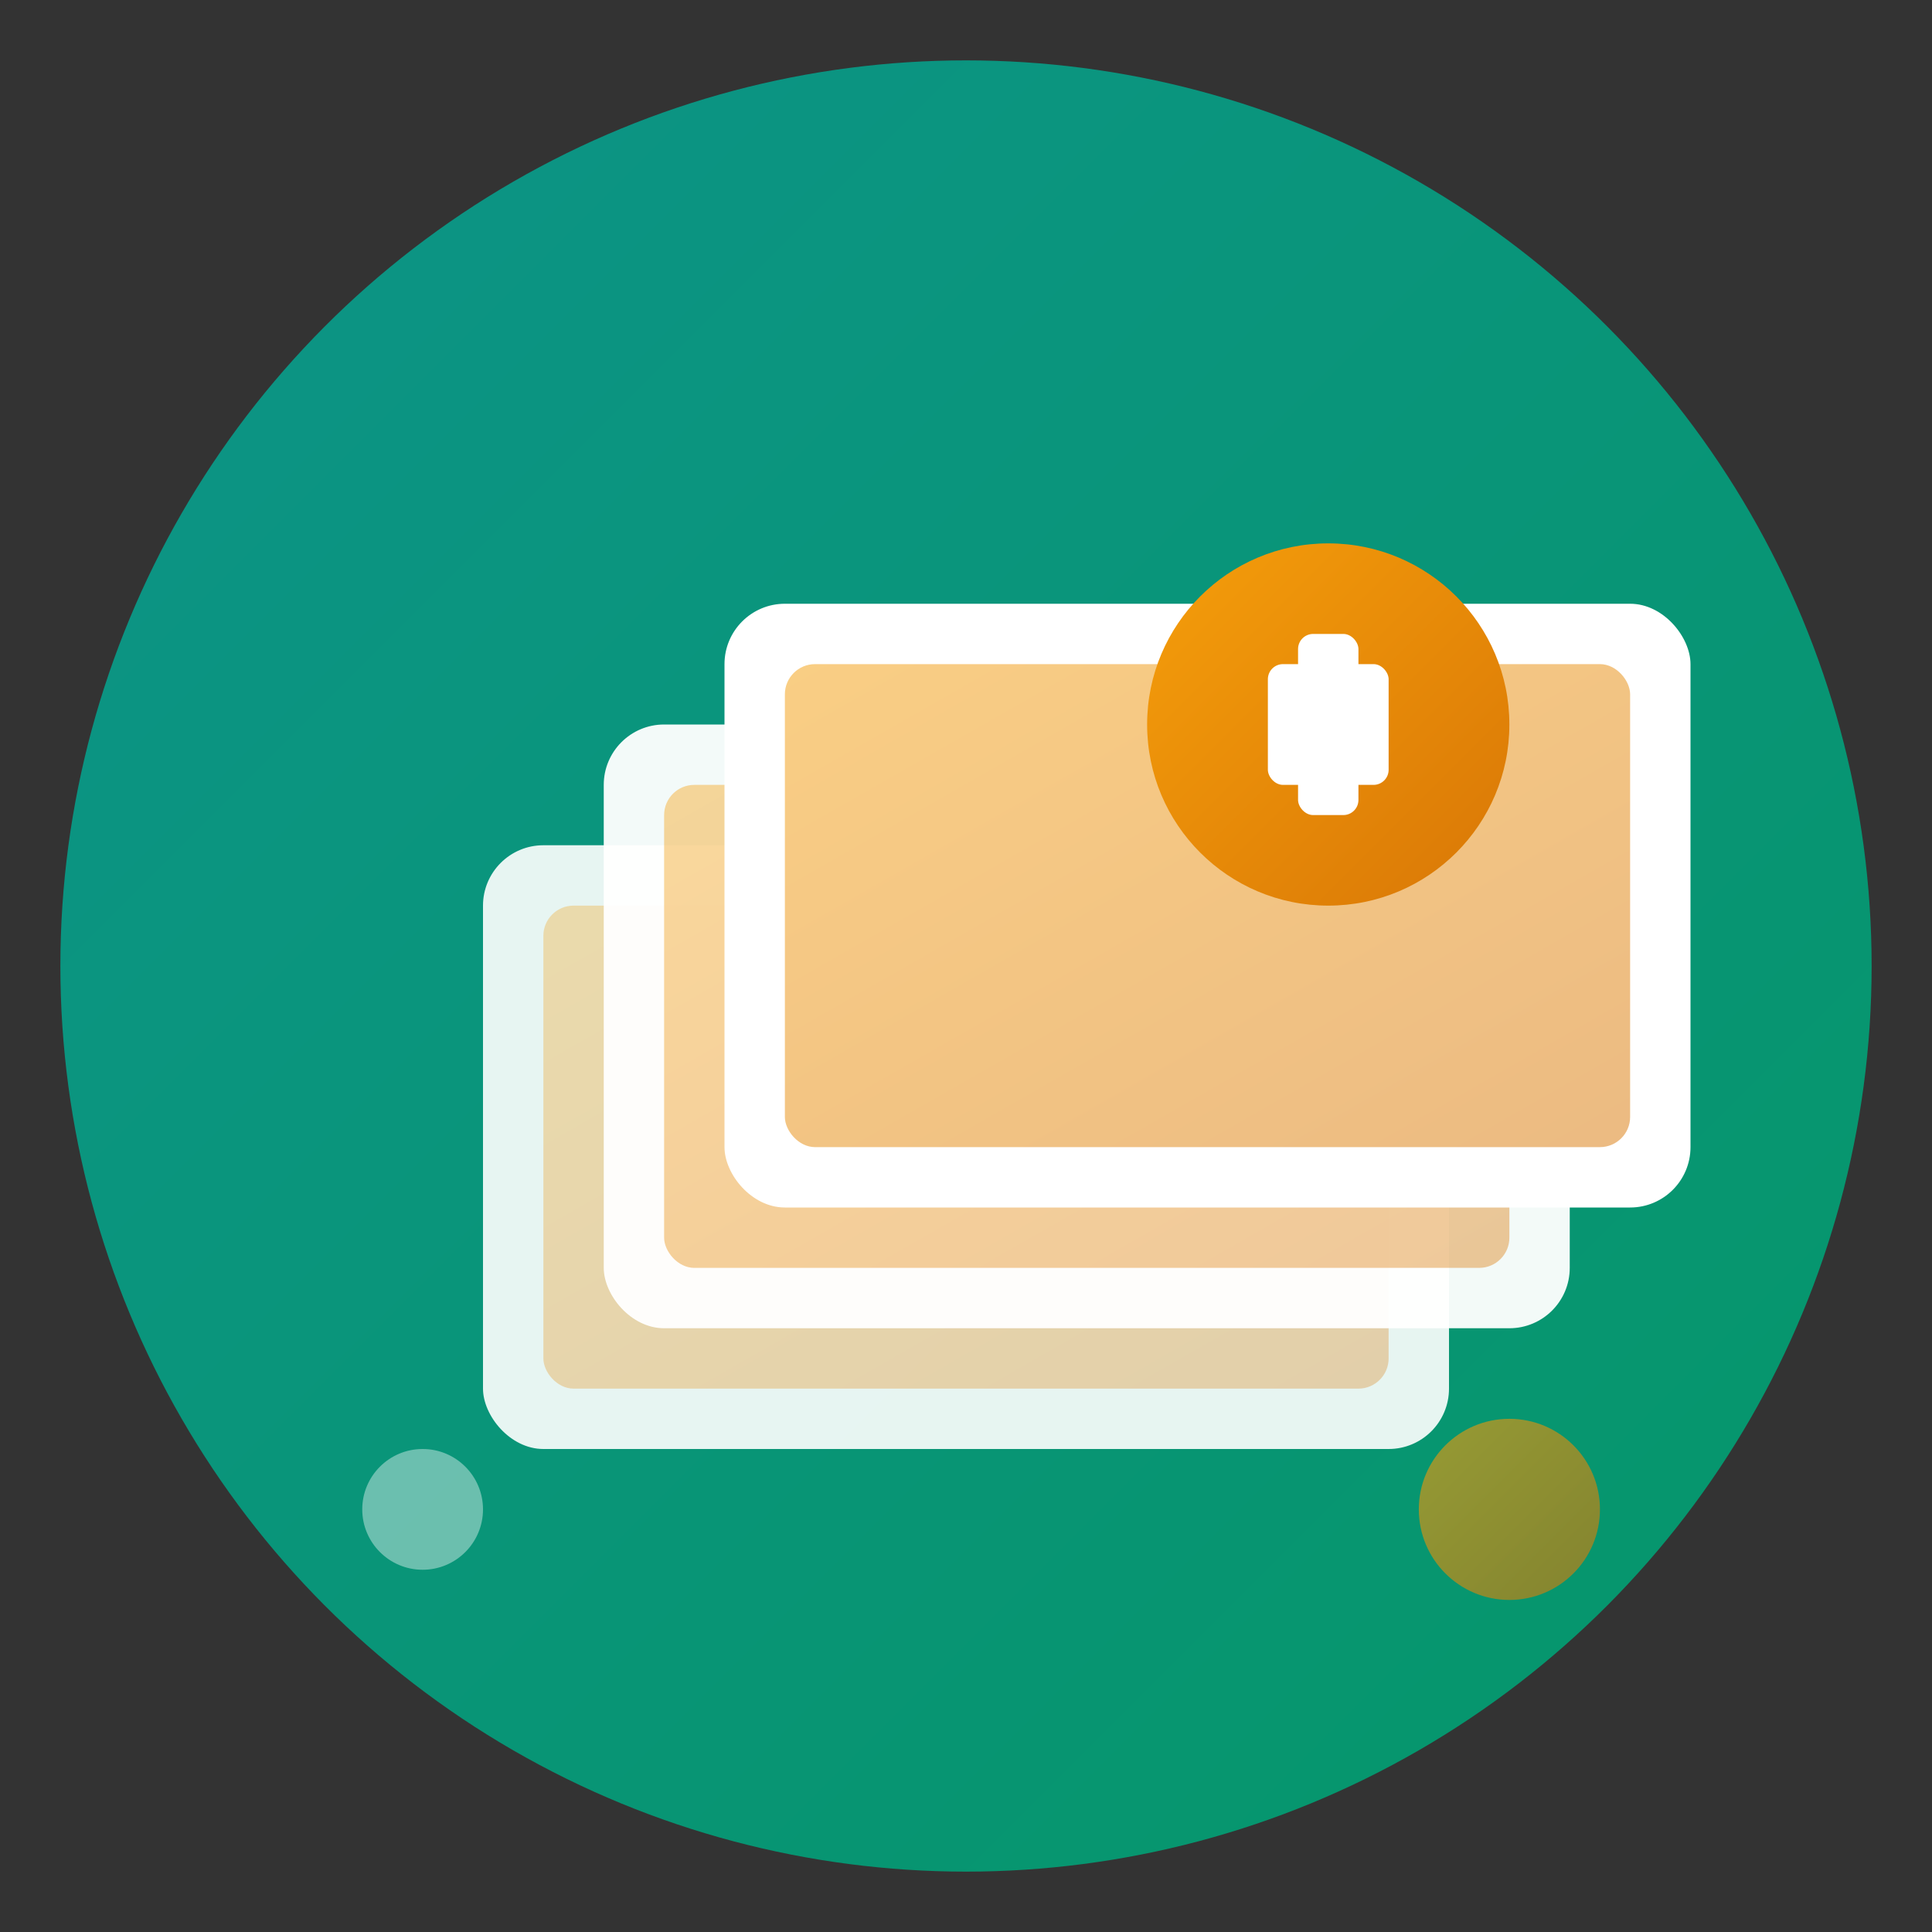 <svg xmlns="http://www.w3.org/2000/svg" viewBox="0 0 64 64">
  <rect x="0" y="0" width="64" height="64" fill="#333333" stroke="none"/>
  <!-- Background circle with gradient -->
  <defs>
    <linearGradient id="bgGrad" x1="0%" y1="0%" x2="100%" y2="100%">
      <stop offset="0%" style="stop-color:#0d9488;stop-opacity:1" />
      <stop offset="100%" style="stop-color:#059669;stop-opacity:1" />
    </linearGradient>
    <linearGradient id="accentGrad" x1="0%" y1="0%" x2="100%" y2="100%">
      <stop offset="0%" style="stop-color:#f59e0b;stop-opacity:1" />
      <stop offset="100%" style="stop-color:#d97706;stop-opacity:1" />
    </linearGradient>
  </defs>
  
  <!-- Background circle -->
  <circle cx="32" cy="32" r="30" fill="url(#bgGrad)"/>
  
  <!-- Suite/layers icon representing property management -->
  <g transform="translate(16, 20)">
    <!-- Layer 1 (bottom) -->
    <rect x="0" y="8" width="32" height="20" rx="2" fill="white" opacity="0.9"/>
    <rect x="2" y="10" width="28" height="16" rx="1" fill="url(#accentGrad)" opacity="0.3"/>
    
    <!-- Layer 2 (middle) -->
    <rect x="4" y="4" width="32" height="20" rx="2" fill="white" opacity="0.95"/>
    <rect x="6" y="6" width="28" height="16" rx="1" fill="url(#accentGrad)" opacity="0.4"/>
    
    <!-- Layer 3 (top) -->
    <rect x="8" y="0" width="32" height="20" rx="2" fill="white"/>
    <rect x="10" y="2" width="28" height="16" rx="1" fill="url(#accentGrad)" opacity="0.5"/>
    
    <!-- Plus sign overlay -->
    <circle cx="28" cy="4" r="6" fill="url(#accentGrad)"/>
    <rect x="26" y="2" width="4" height="4" rx="0.5" fill="white"/>
    <rect x="27" y="1" width="2" height="6" rx="0.5" fill="white"/>
  </g>
  
  <!-- Small decorative elements -->
  <circle cx="50" cy="50" r="3" fill="url(#accentGrad)" opacity="0.6"/>
  <circle cx="14" cy="50" r="2" fill="white" opacity="0.4"/>
</svg>

